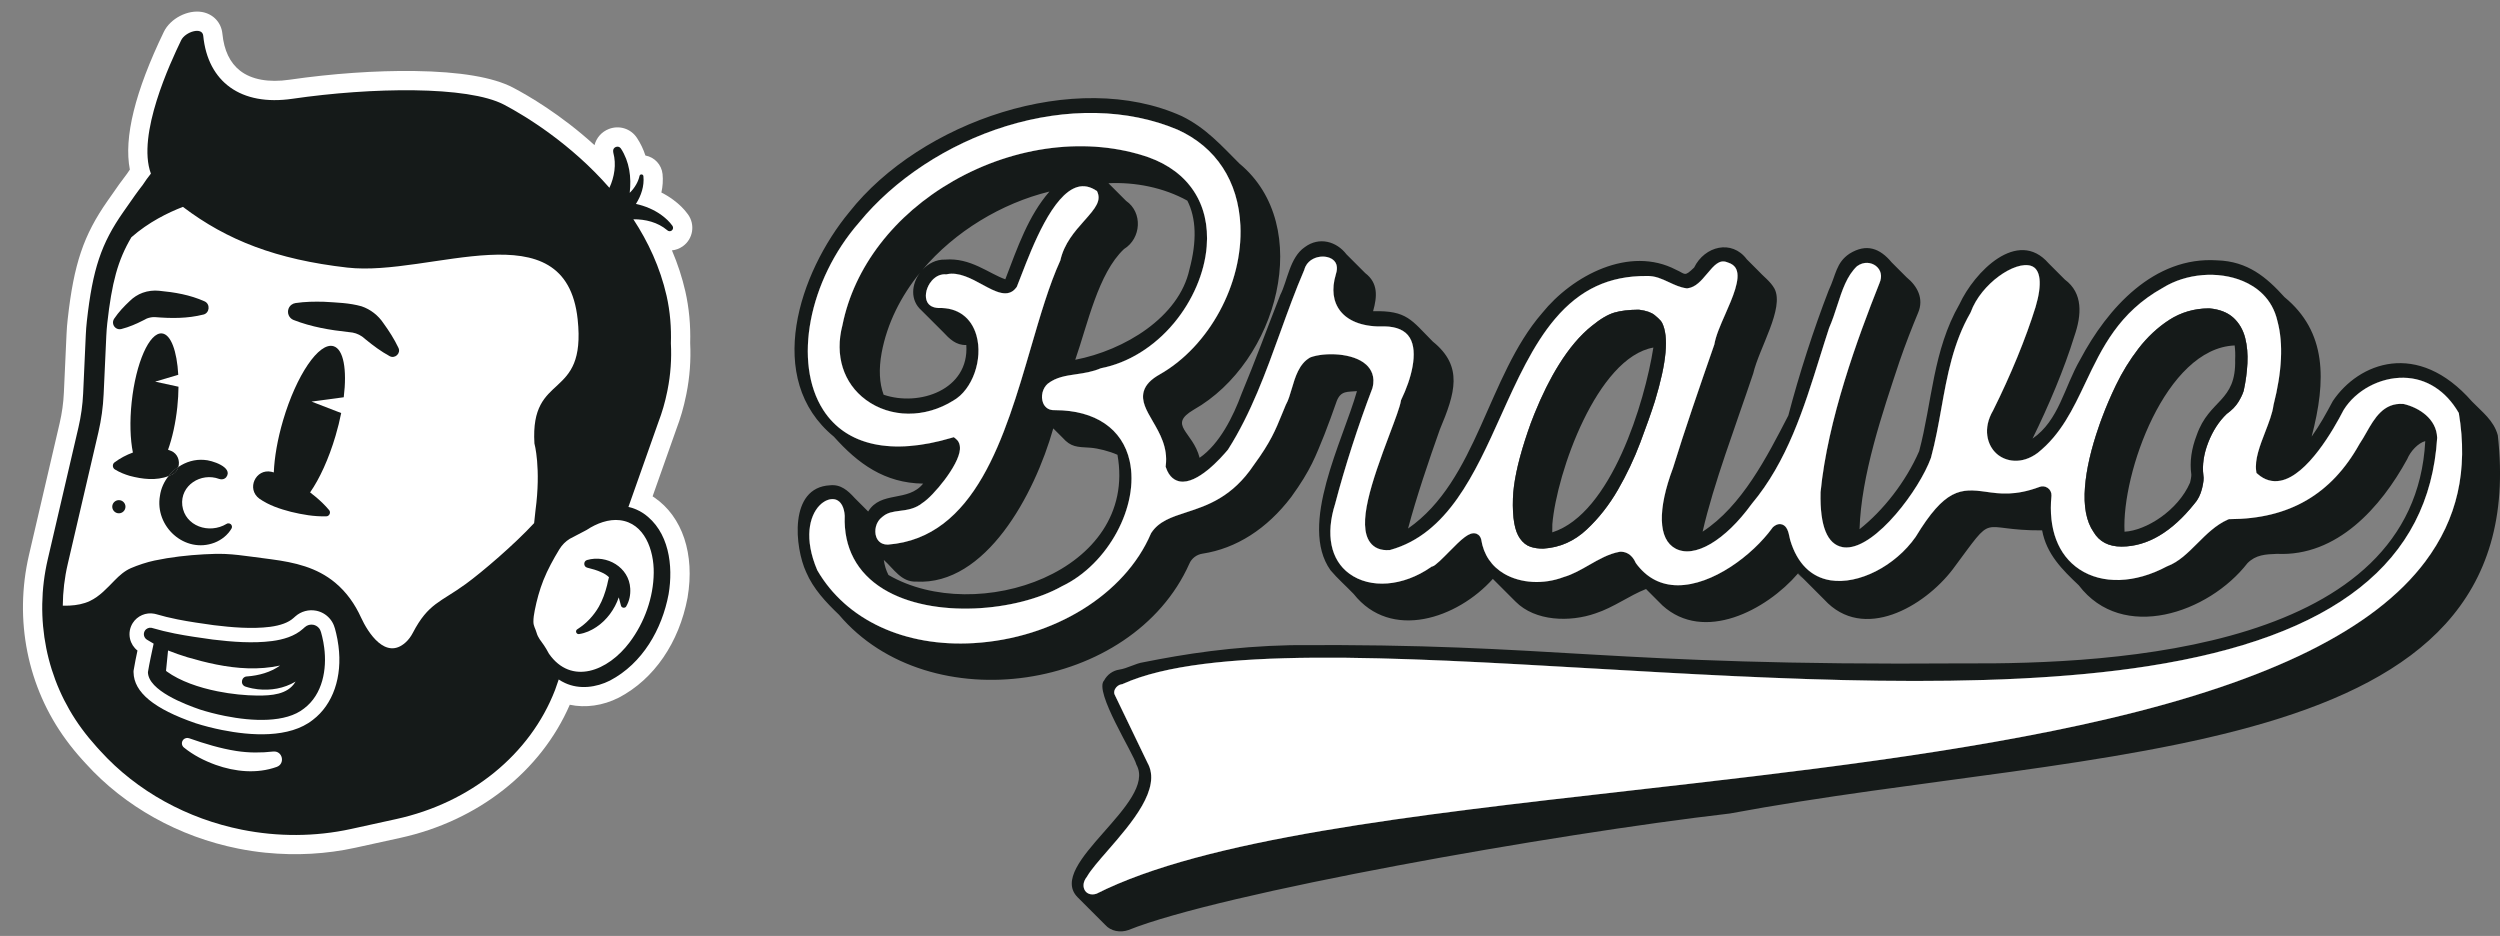 <svg width="203" height="76" viewBox="0 0 203 76" fill="none" xmlns="http://www.w3.org/2000/svg">
<rect x="0" y="0" width="203" height="76" fill="#808080" stroke="none"/>
<g clip-path="url(#clip0_312_710)">
<path d="M14.482 37.917C14.409 38.157 14.255 38.368 14.016 38.504C13.908 38.563 13.798 38.611 13.687 38.655C13.91 38.369 14.182 38.12 14.482 37.917Z" fill="#151A19"/>
<path d="M52.243 41.684C51.86 41.427 51.451 41.258 51.028 41.165L53.452 34.302C53.762 33.497 54.004 32.661 54.173 31.818L54.204 31.67C54.454 30.418 54.543 29.148 54.476 27.878C54.517 26.606 54.418 25.31 54.127 24.02C53.6 21.705 52.627 19.631 51.429 17.805C52.414 17.798 53.406 18.047 54.166 18.683C54.262 18.784 54.418 18.809 54.538 18.725C54.663 18.636 54.692 18.461 54.603 18.337C54.35 17.988 54.074 17.734 53.74 17.485C53.12 17.026 52.392 16.725 51.638 16.558C52.066 15.882 52.325 15.109 52.245 14.302C52.226 14.127 51.964 14.112 51.929 14.287C51.88 14.521 51.779 14.77 51.653 14.987C51.512 15.237 51.334 15.461 51.132 15.66C51.281 14.411 51.113 13.122 50.417 12.06C50.219 11.758 49.734 11.942 49.789 12.303L49.803 12.41C50.057 13.353 49.889 14.374 49.484 15.25C46.39 11.7 42.702 9.43 40.931 8.501C37.984 6.954 30.155 7.089 23.742 8.021C19.558 8.631 16.872 6.648 16.503 2.903C16.43 2.145 15.04 2.584 14.71 3.268C13.85 5.05 11.088 10.941 12.253 14.099C12.027 14.375 11.808 14.683 11.593 15.012C11.158 15.568 10.755 16.146 10.347 16.735C10.237 16.891 10.127 17.05 10.015 17.209C8.219 19.776 7.525 21.847 7.054 26.066C7.013 26.43 6.984 26.805 6.967 27.179L6.752 31.94C6.709 32.872 6.58 33.806 6.368 34.716L3.88 45.407C2.755 50.237 3.757 55.248 6.63 59.157C7.006 59.672 7.42 60.174 7.853 60.654L8.142 60.971C11.139 64.274 15.237 66.49 19.646 67.372C22.542 67.951 25.574 67.955 28.514 67.311L32.166 66.51C38.227 65.182 43.051 61.261 45.073 56.021L45.368 55.173C45.532 55.284 45.704 55.381 45.883 55.462C47.046 56.002 48.419 55.825 49.532 55.26C52.178 53.869 53.755 51.095 54.29 48.247C54.681 45.953 54.339 43.119 52.243 41.684ZM22.471 62.272C20.865 62.852 19.083 62.668 17.509 62.106C16.578 61.766 15.707 61.326 14.93 60.695C14.742 60.541 14.718 60.265 14.87 60.081C14.998 59.927 15.204 59.884 15.378 59.953C16.617 60.388 17.901 60.779 19.203 60.982C20.197 61.135 21.198 61.137 22.198 61.023C22.95 60.961 23.176 62.017 22.471 62.272ZM25.405 58.452C23.495 59.97 20.347 59.74 18.042 59.279C17.305 59.132 16.56 58.941 15.885 58.726L15.873 58.721L15.861 58.717C12.51 57.562 10.871 56.215 10.845 54.596L10.843 54.491L10.859 54.389C10.947 53.86 11.054 53.336 11.163 52.824C10.858 52.587 10.646 52.253 10.558 51.872C10.459 51.43 10.536 50.978 10.775 50.595C11.147 50.005 11.855 49.699 12.539 49.837C12.587 49.846 12.633 49.859 12.684 49.872C13.22 50.03 13.786 50.169 14.412 50.294C15.383 50.488 16.354 50.623 17.383 50.768L17.423 50.772C18.737 50.932 20.435 51.091 21.936 50.898C22.789 50.785 23.423 50.547 23.817 50.195C23.837 50.177 23.856 50.16 23.877 50.143L23.984 50.048C24.441 49.641 25.074 49.47 25.675 49.59C26.095 49.674 26.465 49.885 26.751 50.203C27.09 50.572 27.191 50.997 27.252 51.251C27.261 51.29 27.27 51.325 27.279 51.359L27.286 51.385L27.293 51.41C27.371 51.724 27.431 52.054 27.483 52.449C27.814 54.969 27.037 57.212 25.405 58.452ZM43.481 41.452C43.438 41.781 43.402 42.123 43.371 42.477C41.777 44.202 39.17 46.437 37.815 47.423C35.765 48.915 34.782 48.972 33.526 51.38C33.373 51.673 33.179 51.946 32.932 52.166C31.316 53.628 29.875 51.365 29.314 50.138C28.821 49.057 28.147 48.091 27.221 47.318C25.72 46.068 23.924 45.667 22.031 45.414C21.502 45.344 20.973 45.274 20.442 45.204C19.73 45.109 19.018 45.015 18.301 44.983C17.726 44.96 17.149 44.979 16.573 45.01C15.222 45.084 13.872 45.236 12.545 45.516C11.945 45.641 11.192 45.89 10.627 46.134C10.109 46.361 9.7 46.729 9.311 47.125C8.689 47.758 8.092 48.427 7.296 48.802C6.786 49.043 6.224 49.144 5.664 49.173C5.475 49.183 5.286 49.183 5.098 49.178C5.107 48.049 5.24 46.911 5.504 45.784L7.992 35.093C8.226 34.083 8.369 33.049 8.415 32.014L8.632 27.255C8.648 26.916 8.674 26.578 8.71 26.252C9.08 22.947 9.561 21.136 10.667 19.267C12.062 18.037 13.655 17.259 14.853 16.798C18.437 19.516 22.451 21.072 28.206 21.729C34.944 22.497 45.933 16.821 46.906 25.927C47.622 32.639 43.036 30.079 43.395 36.007C43.395 36.007 43.946 37.994 43.481 41.452ZM51.135 52.143C49.361 54.519 46.379 55.664 44.575 53.083C44.441 52.822 44.266 52.538 44.17 52.398C43.917 52.031 43.688 51.794 43.567 51.367C43.474 51.032 43.317 50.845 43.313 50.495C43.309 50.187 43.36 49.879 43.419 49.575C43.584 48.735 43.81 47.907 44.125 47.111C44.474 46.236 44.933 45.406 45.422 44.6C45.424 44.6 45.426 44.595 45.427 44.594C45.636 44.248 45.924 43.961 46.266 43.75L47.533 43.087L47.543 43.08L47.626 43.038C48.46 42.484 49.431 42.135 50.33 42.24C52.348 42.476 53.107 44.688 53.083 46.511C53.064 48.513 52.334 50.543 51.135 52.143Z" fill="#151A19"/>
<path d="M50.856 49.232C50.761 49.41 50.477 49.375 50.425 49.183C50.361 48.956 50.306 48.729 50.244 48.506C49.911 49.471 49.273 50.354 48.419 50.92C47.993 51.2 47.54 51.409 47.018 51.487C46.902 51.506 46.795 51.426 46.777 51.309C46.761 51.21 46.817 51.125 46.9 51.081C47.607 50.633 48.208 49.993 48.625 49.266C48.932 48.726 49.139 48.129 49.293 47.528C49.346 47.31 49.384 47.087 49.449 46.869C49.285 46.712 49.085 46.576 48.839 46.473C48.488 46.303 48.067 46.19 47.683 46.095C47.364 46.018 47.363 45.554 47.675 45.472C49.272 45.015 51.087 46.06 51.176 47.789C51.207 48.309 51.101 48.804 50.853 49.232L50.856 49.232Z" fill="#151A19"/>
<path d="M31.638 28.918C30.932 28.533 30.311 28.069 29.713 27.58C29.655 27.53 29.462 27.368 29.409 27.331C29.078 27.105 28.74 26.994 28.334 26.968C26.797 26.802 25.288 26.551 23.834 25.981C23.466 25.835 23.29 25.416 23.436 25.049C23.535 24.804 23.753 24.645 23.997 24.608C24.779 24.492 25.55 24.484 26.319 24.504C27.344 24.569 28.365 24.59 29.36 24.873C30.084 25.117 30.716 25.612 31.135 26.244C31.586 26.869 32.01 27.519 32.354 28.247C32.569 28.691 32.065 29.157 31.639 28.918L31.638 28.918Z" fill="#151A19"/>
<path d="M16.519 25.541C15.214 25.873 13.898 25.857 12.584 25.75C12.36 25.74 12.134 25.782 11.921 25.864C11.878 25.884 11.689 25.983 11.641 26.009C11.08 26.295 10.499 26.554 9.849 26.718C9.557 26.791 9.264 26.612 9.191 26.32C9.151 26.165 9.185 26.01 9.265 25.886C9.638 25.33 10.079 24.871 10.538 24.441C10.831 24.149 11.196 23.913 11.587 23.772C11.995 23.621 12.501 23.562 12.924 23.611C14.19 23.731 15.426 23.939 16.61 24.469C17.093 24.687 17.027 25.414 16.519 25.544L16.519 25.541Z" fill="#151A19"/>
<path d="M18.799 42.918C18.505 43.423 18.009 43.836 17.421 44.065C15.004 44.986 12.543 42.745 12.989 40.248C13.073 39.658 13.322 39.113 13.687 38.657C13.798 38.613 13.908 38.563 14.016 38.506C14.255 38.369 14.409 38.158 14.482 37.919C15.092 37.503 15.827 37.281 16.575 37.344C17.183 37.364 18.974 37.942 18.37 38.749C18.224 38.919 17.992 38.965 17.797 38.889C16.319 38.339 14.614 39.414 14.802 41.046C15.018 42.725 16.98 43.393 18.401 42.537C18.539 42.451 18.723 42.5 18.8 42.642C18.85 42.733 18.846 42.839 18.797 42.92L18.799 42.918Z" fill="#151A19"/>
<path d="M26.327 52.601C26.287 52.293 26.235 51.991 26.16 51.69C26.092 51.464 26.064 51.179 25.885 50.986C25.767 50.852 25.61 50.766 25.447 50.733C25.209 50.686 24.953 50.747 24.759 50.919C24.759 50.919 24.669 51 24.636 51.028C24.624 51.038 24.612 51.05 24.602 51.059C23.926 51.668 22.987 51.938 22.086 52.054C20.557 52.252 18.85 52.123 17.272 51.931C16.227 51.784 15.203 51.643 14.181 51.439C13.571 51.317 12.964 51.172 12.352 50.992C12.338 50.988 12.323 50.983 12.309 50.98C12.102 50.939 11.882 51.026 11.762 51.217C11.609 51.461 11.682 51.784 11.927 51.939C12.106 52.054 12.289 52.161 12.475 52.264C12.312 53.034 12.139 53.804 12.012 54.579C12.034 56.07 15.042 57.2 16.24 57.614C16.813 57.797 17.513 57.984 18.27 58.135C20.489 58.58 23.209 58.715 24.689 57.53C26.211 56.381 26.551 54.323 26.327 52.601ZM23.977 55.38C23.356 56.411 22.011 56.485 20.903 56.48C19.932 56.471 18.8 56.363 17.675 56.137C16.144 55.831 14.629 55.309 13.545 54.528C13.52 54.508 13.499 54.487 13.481 54.469C13.541 53.92 13.594 53.368 13.646 52.818C14.16 53.026 14.688 53.205 15.218 53.369C15.984 53.593 16.762 53.797 17.549 53.955C19.259 54.297 21.012 54.418 22.738 54.043C21.987 54.591 21 54.856 20.075 54.925C19.596 54.926 19.471 55.59 19.93 55.752C20.117 55.813 20.298 55.861 20.483 55.898C20.632 55.927 20.783 55.95 20.936 55.969C21.993 56.08 23.04 55.908 24 55.346C23.992 55.358 23.986 55.37 23.979 55.384L23.977 55.38Z" fill="#151A19"/>
<path d="M9.757 40.622C9.467 40.563 9.184 40.752 9.125 41.04C9.067 41.328 9.257 41.611 9.547 41.67C9.836 41.729 10.119 41.54 10.178 41.25C10.237 40.961 10.046 40.679 9.757 40.62L9.757 40.622Z" fill="#151A19"/>
<path d="M26.497 41.926C25.503 41.952 24.565 41.788 23.621 41.559C22.716 41.324 21.832 41.03 21.059 40.491C19.988 39.703 20.757 38.03 22.041 38.309C22.107 38.325 22.171 38.344 22.233 38.363C22.282 37.149 22.531 35.676 22.988 34.126C24.07 30.456 25.903 27.763 27.08 28.111C27.902 28.354 28.187 30.022 27.912 32.258L25.296 32.609L27.704 33.539C27.587 34.134 27.435 34.753 27.248 35.383C26.694 37.268 25.941 38.894 25.18 39.983C25.346 40.111 25.509 40.242 25.672 40.375C26.039 40.691 26.395 41.024 26.724 41.42C26.889 41.608 26.744 41.924 26.497 41.926Z" fill="#151A19"/>
<path d="M14.482 37.916C14.181 38.121 13.91 38.371 13.687 38.655C12.685 39.048 11.557 38.912 10.525 38.637C10.131 38.518 9.734 38.368 9.33 38.119C9.125 37.998 9.107 37.691 9.296 37.548C9.746 37.212 10.256 36.941 10.791 36.746C10.574 35.671 10.524 34.227 10.691 32.656C11.029 29.464 12.133 26.966 13.155 27.074C13.88 27.151 14.369 28.514 14.475 30.433L12.599 30.99L14.494 31.402C14.489 31.926 14.458 32.48 14.398 33.051C14.258 34.373 13.986 35.574 13.644 36.522C13.731 36.548 13.817 36.577 13.904 36.617C14.429 36.84 14.629 37.429 14.482 37.919L14.482 37.916Z" fill="#151A19"/>
<path d="M14.482 37.917C14.409 38.157 14.255 38.368 14.016 38.504C13.908 38.563 13.798 38.611 13.687 38.655C13.91 38.369 14.182 38.12 14.482 37.917Z" fill="#151A19"/>
<path d="M54.29 48.247C53.755 51.095 52.178 53.869 49.532 55.26C48.419 55.825 47.046 56.002 45.883 55.462C45.704 55.381 45.532 55.284 45.368 55.173L45.073 56.021C43.051 61.261 38.227 65.182 32.166 66.51L28.514 67.311C25.574 67.955 22.542 67.951 19.646 67.372C15.237 66.49 11.139 64.274 8.142 60.971L7.853 60.654C7.42 60.174 7.006 59.672 6.63 59.157C3.757 55.248 2.755 50.237 3.88 45.407L6.368 34.716C6.58 33.806 6.709 32.872 6.752 31.94L6.967 27.179C6.984 26.805 7.013 26.43 7.054 26.066C7.525 21.847 8.219 19.776 10.015 17.209C10.127 17.05 10.237 16.891 10.347 16.735C10.755 16.146 11.158 15.568 11.593 15.012C11.808 14.683 12.027 14.375 12.253 14.099C11.088 10.941 13.85 5.05 14.71 3.268C15.04 2.584 16.43 2.145 16.503 2.903C16.872 6.648 19.558 8.631 23.742 8.021C30.155 7.089 37.984 6.954 40.931 8.501C42.702 9.43 46.39 11.7 49.484 15.25C49.889 14.374 50.057 13.353 49.803 12.41L49.789 12.303C49.734 11.942 50.219 11.758 50.417 12.06C51.113 13.122 51.281 14.411 51.132 15.66C51.334 15.461 51.512 15.237 51.653 14.987C51.779 14.77 51.88 14.521 51.929 14.287C51.964 14.112 52.226 14.127 52.245 14.302C52.325 15.109 52.066 15.882 51.638 16.558C52.392 16.725 53.12 17.026 53.74 17.485C54.074 17.734 54.35 17.988 54.603 18.337C54.692 18.461 54.663 18.636 54.538 18.725C54.418 18.809 54.262 18.784 54.166 18.683C53.406 18.047 52.414 17.798 51.429 17.805C52.627 19.631 53.6 21.705 54.127 24.02C54.418 25.31 54.517 26.606 54.476 27.878C54.543 29.148 54.454 30.418 54.204 31.67L54.173 31.818C54.004 32.661 53.762 33.497 53.452 34.302L51.028 41.165C51.451 41.258 51.86 41.427 52.243 41.684C54.339 43.119 54.681 45.953 54.29 48.247Z" fill="white"/>
<path d="M21.611 69.245C20.849 69.169 20.091 69.056 19.339 68.905C14.527 67.943 10.139 65.499 6.984 62.022L6.698 61.709C6.204 61.161 5.757 60.615 5.367 60.078C2.226 55.806 1.129 50.328 2.356 45.052L4.844 34.361C5.034 33.543 5.151 32.704 5.188 31.869L5.404 27.108C5.422 26.701 5.454 26.29 5.5 25.891C5.998 21.425 6.784 19.098 8.734 16.31L9.069 15.833C9.472 15.25 9.877 14.67 10.321 14.099C10.397 13.984 10.471 13.874 10.545 13.77C10.039 11.189 10.963 7.436 13.303 2.587C13.824 1.505 15.247 0.766 16.411 0.975C17.324 1.139 17.972 1.835 18.06 2.749C18.192 4.093 18.673 5.098 19.49 5.738C20.42 6.465 21.813 6.721 23.517 6.472C26.943 5.974 30.545 5.723 33.658 5.766C37.358 5.818 40.05 6.271 41.658 7.114C42.865 7.747 45.532 9.288 48.275 11.786C48.422 11.197 48.847 10.701 49.448 10.47C50.295 10.148 51.232 10.448 51.725 11.204C52.014 11.641 52.241 12.118 52.407 12.627C53.148 12.765 53.717 13.366 53.8 14.133C53.849 14.632 53.816 15.135 53.704 15.633C54.047 15.804 54.37 16.003 54.671 16.226C55.177 16.604 55.547 16.969 55.87 17.416C56.466 18.252 56.274 19.404 55.448 19.995L55.434 20.005C55.166 20.192 54.865 20.3 54.562 20.331C55.03 21.425 55.394 22.541 55.652 23.67C55.952 24.999 56.084 26.407 56.043 27.86C56.111 29.245 56.007 30.628 55.738 31.975L55.705 32.132C55.521 33.048 55.257 33.963 54.921 34.842L52.991 40.303C53.033 40.329 53.074 40.355 53.114 40.382L53.127 40.392C55.419 41.961 56.43 44.995 55.832 48.508L55.829 48.534C55.14 52.188 53.111 55.145 50.259 56.642L50.239 56.652C48.958 57.303 47.537 57.497 46.267 57.226C43.92 62.633 38.826 66.65 32.5 68.036L28.848 68.837C26.508 69.351 24.042 69.486 21.61 69.243L21.611 69.245ZM15.473 5.337C13.132 10.624 13.45 12.826 13.72 13.556L14.03 14.395L13.464 15.087C13.287 15.304 13.103 15.559 12.902 15.867L12.825 15.975C12.418 16.495 12.029 17.052 11.634 17.625L11.295 18.108C9.655 20.452 9.051 22.277 8.609 26.238C8.571 26.571 8.546 26.91 8.531 27.248L8.316 32.009C8.268 33.035 8.126 34.065 7.893 35.069L5.404 45.76C4.384 50.145 5.289 54.689 7.891 58.229C8.221 58.682 8.598 59.144 9.014 59.605L9.296 59.915C12.008 62.903 15.791 65.005 19.952 65.836C22.678 66.382 25.523 66.363 28.178 65.78L31.829 64.979C37.367 63.766 41.766 60.216 43.604 55.48L44.559 52.736L46.245 53.875C46.337 53.938 46.431 53.991 46.527 54.034L46.542 54.042C47.17 54.334 48.02 54.269 48.814 53.867C50.806 52.816 52.239 50.668 52.751 47.969C53.046 46.218 52.837 43.991 51.366 42.977C51.16 42.84 50.934 42.743 50.694 42.691L48.963 42.313L51.992 33.738C52.27 33.018 52.487 32.267 52.639 31.508L52.671 31.352C52.893 30.25 52.974 29.104 52.914 27.958L52.913 27.826C52.952 26.615 52.846 25.449 52.601 24.361C52.164 22.447 51.355 20.565 50.192 18.77L49.048 19.892L49.318 17.64L49.128 17.598L49.266 17.379L48.305 16.275C45.115 12.617 41.3 10.458 40.204 9.884C37.926 8.688 30.947 8.552 23.968 9.567C21.397 9.941 19.182 9.469 17.562 8.201C16.627 7.469 15.922 6.498 15.474 5.336L15.473 5.337ZM53.463 14.59C53.462 14.603 53.458 14.615 53.455 14.626C53.456 14.613 53.461 14.601 53.463 14.59Z" fill="white"/>
<path d="M14.482 37.917C14.409 38.157 14.255 38.368 14.016 38.504C13.908 38.563 13.798 38.611 13.687 38.655C13.91 38.369 14.182 38.12 14.482 37.917Z" fill="#151A19"/>
<path d="M52.243 41.684C51.86 41.427 51.451 41.258 51.028 41.165L53.452 34.302C53.762 33.497 54.004 32.661 54.173 31.818L54.204 31.67C54.454 30.418 54.543 29.148 54.476 27.878C54.517 26.606 54.418 25.31 54.127 24.02C53.6 21.705 52.627 19.631 51.429 17.805C52.414 17.798 53.406 18.047 54.166 18.683C54.262 18.784 54.418 18.809 54.538 18.725C54.663 18.636 54.692 18.461 54.603 18.337C54.35 17.988 54.074 17.734 53.74 17.485C53.12 17.026 52.392 16.725 51.638 16.558C52.066 15.882 52.325 15.109 52.245 14.302C52.226 14.127 51.964 14.112 51.929 14.287C51.88 14.521 51.779 14.77 51.653 14.987C51.512 15.237 51.334 15.461 51.132 15.66C51.281 14.411 51.113 13.122 50.417 12.06C50.219 11.758 49.734 11.942 49.789 12.303L49.803 12.41C50.057 13.353 49.889 14.374 49.484 15.25C46.39 11.7 42.702 9.43 40.931 8.501C37.984 6.954 30.155 7.089 23.742 8.021C19.558 8.631 16.872 6.648 16.503 2.903C16.43 2.145 15.04 2.584 14.71 3.268C13.85 5.05 11.088 10.941 12.253 14.099C12.027 14.375 11.808 14.683 11.593 15.012C11.158 15.568 10.755 16.146 10.347 16.735C10.237 16.891 10.127 17.05 10.015 17.209C8.219 19.776 7.525 21.847 7.054 26.066C7.013 26.43 6.984 26.805 6.967 27.179L6.752 31.94C6.709 32.872 6.58 33.806 6.368 34.716L3.88 45.407C2.755 50.237 3.757 55.248 6.63 59.157C7.006 59.672 7.42 60.174 7.853 60.654L8.142 60.971C11.139 64.274 15.237 66.49 19.646 67.372C22.542 67.951 25.574 67.955 28.514 67.311L32.166 66.51C38.227 65.182 43.051 61.261 45.073 56.021L45.368 55.173C45.532 55.284 45.704 55.381 45.883 55.462C47.046 56.002 48.419 55.825 49.532 55.26C52.178 53.869 53.755 51.095 54.29 48.247C54.681 45.953 54.339 43.119 52.243 41.684ZM22.471 62.272C20.865 62.852 19.083 62.668 17.509 62.106C16.578 61.766 15.707 61.326 14.93 60.695C14.742 60.541 14.718 60.265 14.87 60.081C14.998 59.927 15.204 59.884 15.378 59.953C16.617 60.388 17.901 60.779 19.203 60.982C20.197 61.135 21.198 61.137 22.198 61.023C22.95 60.961 23.176 62.017 22.471 62.272ZM25.405 58.452C23.495 59.97 20.347 59.74 18.042 59.279C17.305 59.132 16.56 58.941 15.885 58.726L15.873 58.721L15.861 58.717C12.51 57.562 10.871 56.215 10.845 54.596L10.843 54.491L10.859 54.389C10.947 53.86 11.054 53.336 11.163 52.824C10.858 52.587 10.646 52.253 10.558 51.872C10.459 51.43 10.536 50.978 10.775 50.595C11.147 50.005 11.855 49.699 12.539 49.837C12.587 49.846 12.633 49.859 12.684 49.872C13.22 50.03 13.786 50.169 14.412 50.294C15.383 50.488 16.354 50.623 17.383 50.768L17.423 50.772C18.737 50.932 20.435 51.091 21.936 50.898C22.789 50.785 23.423 50.547 23.817 50.195C23.837 50.177 23.856 50.16 23.877 50.143L23.984 50.048C24.441 49.641 25.074 49.47 25.675 49.59C26.095 49.674 26.465 49.885 26.751 50.203C27.09 50.572 27.191 50.997 27.252 51.251C27.261 51.29 27.27 51.325 27.279 51.359L27.286 51.385L27.293 51.41C27.371 51.724 27.431 52.054 27.483 52.449C27.814 54.969 27.037 57.212 25.405 58.452ZM43.481 41.452C43.438 41.781 43.402 42.123 43.371 42.477C41.777 44.202 39.17 46.437 37.815 47.423C35.765 48.915 34.782 48.972 33.526 51.38C33.373 51.673 33.179 51.946 32.932 52.166C31.316 53.628 29.875 51.365 29.314 50.138C28.821 49.057 28.147 48.091 27.221 47.318C25.72 46.068 23.924 45.667 22.031 45.414C21.502 45.344 20.973 45.274 20.442 45.204C19.73 45.109 19.018 45.015 18.301 44.983C17.726 44.96 17.149 44.979 16.573 45.01C15.222 45.084 13.872 45.236 12.545 45.516C11.945 45.641 11.192 45.89 10.627 46.134C10.109 46.361 9.7 46.729 9.311 47.125C8.689 47.758 8.092 48.427 7.296 48.802C6.786 49.043 6.224 49.144 5.664 49.173C5.475 49.183 5.286 49.183 5.098 49.178C5.107 48.049 5.24 46.911 5.504 45.784L7.992 35.093C8.226 34.083 8.369 33.049 8.415 32.014L8.632 27.255C8.648 26.916 8.674 26.578 8.71 26.252C9.08 22.947 9.561 21.136 10.667 19.267C12.062 18.037 13.655 17.259 14.853 16.798C18.437 19.516 22.451 21.072 28.206 21.729C34.944 22.497 45.933 16.821 46.906 25.927C47.622 32.639 43.036 30.079 43.395 36.007C43.395 36.007 43.946 37.994 43.481 41.452ZM51.135 52.143C49.361 54.519 46.379 55.664 44.575 53.083C44.441 52.822 44.266 52.538 44.17 52.398C43.917 52.031 43.688 51.794 43.567 51.367C43.474 51.032 43.317 50.845 43.313 50.495C43.309 50.187 43.36 49.879 43.419 49.575C43.584 48.735 43.81 47.907 44.125 47.111C44.474 46.236 44.933 45.406 45.422 44.6C45.424 44.6 45.426 44.595 45.427 44.594C45.636 44.248 45.924 43.961 46.266 43.75L47.533 43.087L47.543 43.08L47.626 43.038C48.46 42.484 49.431 42.135 50.33 42.24C52.348 42.476 53.107 44.688 53.083 46.511C53.064 48.513 52.334 50.543 51.135 52.143Z" fill="#151A19"/>
<path d="M50.856 49.232C50.761 49.41 50.477 49.375 50.425 49.183C50.361 48.956 50.306 48.729 50.244 48.506C49.911 49.471 49.273 50.354 48.419 50.92C47.993 51.2 47.54 51.409 47.018 51.487C46.902 51.506 46.795 51.426 46.777 51.309C46.761 51.21 46.817 51.125 46.9 51.081C47.607 50.633 48.208 49.993 48.625 49.266C48.932 48.726 49.139 48.129 49.293 47.528C49.346 47.31 49.384 47.087 49.449 46.869C49.285 46.712 49.085 46.576 48.839 46.473C48.488 46.303 48.067 46.19 47.683 46.095C47.364 46.018 47.363 45.554 47.675 45.472C49.272 45.015 51.087 46.06 51.176 47.789C51.207 48.309 51.101 48.804 50.853 49.232L50.856 49.232Z" fill="#151A19"/>
<path d="M31.638 28.918C30.932 28.533 30.311 28.069 29.713 27.58C29.655 27.53 29.462 27.368 29.409 27.331C29.078 27.105 28.74 26.994 28.334 26.968C26.797 26.802 25.288 26.551 23.834 25.981C23.466 25.835 23.29 25.416 23.436 25.049C23.535 24.804 23.753 24.645 23.997 24.608C24.779 24.492 25.55 24.484 26.319 24.504C27.344 24.569 28.365 24.59 29.36 24.873C30.084 25.117 30.716 25.612 31.135 26.244C31.586 26.869 32.01 27.519 32.354 28.247C32.569 28.691 32.065 29.157 31.639 28.918L31.638 28.918Z" fill="#151A19"/>
<path d="M16.519 25.541C15.214 25.873 13.898 25.857 12.584 25.75C12.36 25.74 12.134 25.782 11.921 25.864C11.878 25.884 11.689 25.983 11.641 26.009C11.08 26.295 10.499 26.554 9.849 26.718C9.557 26.791 9.264 26.612 9.191 26.32C9.151 26.165 9.185 26.01 9.265 25.886C9.638 25.33 10.079 24.871 10.538 24.441C10.831 24.149 11.196 23.913 11.587 23.772C11.995 23.621 12.501 23.562 12.924 23.611C14.19 23.731 15.426 23.939 16.61 24.469C17.093 24.687 17.027 25.414 16.519 25.544L16.519 25.541Z" fill="#151A19"/>
<path d="M18.799 42.918C18.505 43.423 18.009 43.836 17.421 44.065C15.004 44.986 12.543 42.745 12.989 40.248C13.073 39.658 13.322 39.113 13.687 38.657C13.798 38.613 13.908 38.563 14.016 38.506C14.255 38.369 14.409 38.158 14.482 37.919C15.092 37.503 15.827 37.281 16.575 37.344C17.183 37.364 18.974 37.942 18.37 38.749C18.224 38.919 17.992 38.965 17.797 38.889C16.319 38.339 14.614 39.414 14.802 41.046C15.018 42.725 16.98 43.393 18.401 42.537C18.539 42.451 18.723 42.5 18.8 42.642C18.85 42.733 18.846 42.839 18.797 42.92L18.799 42.918Z" fill="#151A19"/>
<path d="M26.327 52.601C26.287 52.293 26.235 51.991 26.16 51.69C26.092 51.464 26.064 51.179 25.885 50.986C25.767 50.852 25.61 50.766 25.447 50.733C25.209 50.686 24.953 50.747 24.759 50.919C24.759 50.919 24.669 51 24.636 51.028C24.624 51.038 24.612 51.05 24.602 51.059C23.926 51.668 22.987 51.938 22.086 52.054C20.557 52.252 18.85 52.123 17.272 51.931C16.227 51.784 15.203 51.643 14.181 51.439C13.571 51.317 12.964 51.172 12.352 50.992C12.338 50.988 12.323 50.983 12.309 50.98C12.102 50.939 11.882 51.026 11.762 51.217C11.609 51.461 11.682 51.784 11.927 51.939C12.106 52.054 12.289 52.161 12.475 52.264C12.312 53.034 12.139 53.804 12.012 54.579C12.034 56.07 15.042 57.2 16.24 57.614C16.813 57.797 17.513 57.984 18.27 58.135C20.489 58.58 23.209 58.715 24.689 57.53C26.211 56.381 26.551 54.323 26.327 52.601ZM23.977 55.38C23.356 56.411 22.011 56.485 20.903 56.48C19.932 56.471 18.8 56.363 17.675 56.137C16.144 55.831 14.629 55.309 13.545 54.528C13.52 54.508 13.499 54.487 13.481 54.469C13.541 53.92 13.594 53.368 13.646 52.818C14.16 53.026 14.688 53.205 15.218 53.369C15.984 53.593 16.762 53.797 17.549 53.955C19.259 54.297 21.012 54.418 22.738 54.043C21.987 54.591 21 54.856 20.075 54.925C19.596 54.926 19.471 55.59 19.93 55.752C20.117 55.813 20.298 55.861 20.483 55.898C20.632 55.927 20.783 55.95 20.936 55.969C21.993 56.08 23.04 55.908 24 55.346C23.992 55.358 23.986 55.37 23.979 55.384L23.977 55.38Z" fill="#151A19"/>
<path d="M9.757 40.622C9.467 40.563 9.184 40.752 9.125 41.04C9.067 41.328 9.257 41.611 9.547 41.67C9.836 41.729 10.119 41.54 10.178 41.25C10.237 40.961 10.046 40.679 9.757 40.62L9.757 40.622Z" fill="#151A19"/>
<path d="M26.497 41.926C25.503 41.952 24.565 41.788 23.621 41.559C22.716 41.324 21.832 41.03 21.059 40.491C19.988 39.703 20.757 38.03 22.041 38.309C22.107 38.325 22.171 38.344 22.233 38.363C22.282 37.149 22.531 35.676 22.988 34.126C24.07 30.456 25.903 27.763 27.08 28.111C27.902 28.354 28.187 30.022 27.912 32.258L25.296 32.609L27.704 33.539C27.587 34.134 27.435 34.753 27.248 35.383C26.694 37.268 25.941 38.894 25.18 39.983C25.346 40.111 25.509 40.242 25.672 40.375C26.039 40.691 26.395 41.024 26.724 41.42C26.889 41.608 26.744 41.924 26.497 41.926Z" fill="#151A19"/>
<path d="M14.482 37.916C14.181 38.121 13.91 38.371 13.687 38.655C12.685 39.048 11.557 38.912 10.525 38.637C10.131 38.518 9.734 38.368 9.33 38.119C9.125 37.998 9.107 37.691 9.296 37.548C9.746 37.212 10.256 36.941 10.791 36.746C10.574 35.671 10.524 34.227 10.691 32.656C11.029 29.464 12.133 26.966 13.155 27.074C13.88 27.151 14.369 28.514 14.475 30.433L12.599 30.99L14.494 31.402C14.489 31.926 14.458 32.48 14.398 33.051C14.258 34.373 13.986 35.574 13.644 36.522C13.731 36.548 13.817 36.577 13.904 36.617C14.429 36.84 14.629 37.429 14.482 37.919L14.482 37.916Z" fill="#151A19"/>
<path d="M14.482 37.917C14.409 38.157 14.255 38.368 14.016 38.504C13.908 38.563 13.798 38.611 13.687 38.655C13.91 38.369 14.182 38.12 14.482 37.917Z" fill="#151A19"/>
</g>
<g clip-path="url(#clip1_312_710)">
<path d="M199.656 33.535C198.605 31.72 197.017 30.704 195.176 30.673C193.244 30.642 191.285 31.697 190.296 33.3C189.477 34.896 187.352 38.613 185.178 39.03C184.505 39.159 183.885 38.979 183.334 38.497L183.226 38.402L183.205 38.26C183.065 37.318 183.51 36.171 183.939 35.064C184.227 34.319 184.524 33.551 184.603 32.93L184.611 32.883C185.303 30.175 185.413 27.895 184.937 26.105L184.933 26.089C184.508 24.186 183.174 23.263 182.131 22.825C180.124 21.98 177.512 22.196 175.633 23.364L175.616 23.374C172.059 25.352 170.681 28.251 169.349 31.057C168.32 33.225 167.347 35.276 165.452 36.781C164.161 37.736 162.851 37.495 162.117 36.833C161.357 36.147 160.977 34.798 161.84 33.33C163.272 30.459 164.496 27.477 165.287 24.932C165.842 23.069 165.711 21.848 164.926 21.588C163.627 21.157 160.87 23.025 160.025 25.343L159.997 25.404C158.588 27.845 158.106 30.538 157.64 33.142C157.403 34.464 157.158 35.831 156.796 37.162L156.786 37.193C155.855 39.757 152.348 44.454 149.929 44.454C149.82 44.454 149.714 44.444 149.61 44.426C148.368 44.193 147.769 42.703 147.83 39.998V39.968C148.405 34.092 150.835 27.464 152.614 22.991C152.853 22.444 152.746 21.929 152.331 21.599C151.965 21.31 151.35 21.206 150.79 21.615C149.965 22.394 149.587 23.56 149.187 24.795C148.99 25.404 148.786 26.033 148.522 26.634C148.265 27.416 148.014 28.223 147.769 29.004C146.47 33.168 145.125 37.472 142.237 40.919C140.066 43.911 137.579 45.367 136.045 44.541C134.644 43.788 134.572 41.399 135.852 37.99C136.781 34.968 137.968 31.529 139.204 27.974C139.322 27.264 139.698 26.411 140.094 25.511C140.684 24.172 141.352 22.654 140.985 21.856C140.862 21.59 140.617 21.403 140.233 21.288L140.216 21.282C139.617 21.07 139.218 21.503 138.613 22.227C138.16 22.769 137.692 23.329 137.033 23.408L136.985 23.414L136.937 23.408C136.436 23.343 135.975 23.128 135.528 22.919C134.942 22.646 134.39 22.388 133.714 22.411H133.699C130.67 22.394 128.312 23.487 126.282 25.875C124.466 28.01 123.151 30.925 121.88 33.745C119.749 38.473 117.545 43.362 112.887 44.654L112.848 44.665H112.808C112.116 44.711 111.591 44.499 111.252 44.039C110.191 42.6 111.345 39.203 112.842 35.241C113.288 34.059 113.675 33.037 113.753 32.555L113.761 32.499L113.786 32.446C114.592 30.788 115.194 28.595 114.47 27.415C114.109 26.828 113.423 26.52 112.428 26.502C110.795 26.572 109.518 26.128 108.833 25.253C108.243 24.497 108.114 23.478 108.464 22.305C108.576 21.968 108.643 21.512 108.344 21.187C108.063 20.879 107.524 20.758 107.001 20.882C106.742 20.944 106.115 21.165 105.916 21.879L105.899 21.929C105.187 23.582 104.557 25.324 103.95 27.007C102.785 30.23 101.582 33.562 99.732 36.476L99.704 36.517C99.147 37.187 97.221 39.355 95.791 39.089C95.433 39.022 94.948 38.774 94.678 37.969L94.65 37.886L94.661 37.798C94.84 36.33 94.179 35.195 93.596 34.191C93.092 33.325 92.657 32.575 92.871 31.79C93.014 31.266 93.437 30.813 94.168 30.404C98.18 28.132 100.938 23.049 100.722 18.317C100.557 14.706 98.745 11.94 95.62 10.529C91.576 8.82 86.619 8.72 81.669 10.251C76.966 11.705 72.621 14.558 69.75 18.076C65.653 22.775 64.382 29.452 66.846 33.289C68.711 36.192 72.408 36.997 77.255 35.556L77.445 35.499L77.602 35.621C77.776 35.755 77.977 36.011 77.947 36.478C77.86 37.814 75.721 40.326 74.934 40.816C74.322 41.321 73.656 41.405 73.069 41.48C72.531 41.548 72.066 41.608 71.662 41.958L71.64 41.975C71.097 42.377 70.981 43.102 71.146 43.581C71.228 43.822 71.46 44.222 72.075 44.222H72.106C79.203 43.67 81.594 35.471 83.705 28.239C84.472 25.613 85.195 23.133 86.1 21.148C86.413 19.754 87.284 18.777 88.052 17.914C88.977 16.877 89.454 16.284 89.075 15.514C88.526 15.139 88.004 15.034 87.478 15.189C85.47 15.785 83.834 20.017 82.954 22.291C82.816 22.654 82.69 22.977 82.58 23.249L82.563 23.291L82.536 23.327C81.873 24.257 80.812 23.678 79.789 23.12C78.883 22.626 77.855 22.064 76.89 22.266L76.839 22.277L76.787 22.274C76.089 22.229 75.656 22.767 75.503 23C75.171 23.508 75.085 24.119 75.29 24.52C75.446 24.822 75.757 24.988 76.215 25.012C77.748 24.957 78.875 25.772 79.289 27.242C79.836 29.18 78.961 31.645 77.414 32.524C75.105 33.967 72.318 33.947 70.311 32.468C68.476 31.115 67.764 28.847 68.408 26.399C69.347 21.7 72.624 17.437 77.401 14.701C82.46 11.802 88.391 11.083 93.268 12.775C96.537 13.947 98.255 16.583 97.984 20.008C97.815 22.145 96.843 24.419 95.317 26.245C93.703 28.175 91.601 29.472 89.395 29.9C88.71 30.194 88.033 30.294 87.38 30.389C86.549 30.51 85.765 30.623 85.083 31.151C84.655 31.516 84.49 32.188 84.699 32.717C84.792 32.95 85.041 33.337 85.655 33.306H85.675C88.938 33.313 91.144 34.815 91.727 37.423C92.54 41.071 89.975 45.823 86.235 47.599C82.577 49.667 75.73 50.273 71.736 47.832C69.579 46.515 68.492 44.459 68.593 41.884C68.551 41.2 68.296 40.724 67.89 40.575C67.483 40.427 66.948 40.617 66.528 41.062C65.726 41.909 65.263 43.731 66.362 46.303C68.696 50.341 73.447 52.556 79.074 52.221C85.565 51.837 91.343 48.266 93.451 43.334L93.482 43.275C94.103 42.323 95.141 41.985 96.344 41.595C98.002 41.055 100.063 40.385 101.826 37.736L101.837 37.722C103.172 35.898 103.576 34.907 104.086 33.653C104.187 33.406 104.293 33.148 104.408 32.874L104.428 32.835C104.615 32.504 104.747 32.05 104.889 31.571C105.168 30.622 105.484 29.546 106.364 29.04L106.426 29.01C107.556 28.603 109.877 28.636 110.939 29.614C111.309 29.954 111.696 30.561 111.44 31.515L111.427 31.552C110.289 34.531 109.192 37.935 108.418 40.894L108.413 40.912C107.626 43.396 108.043 45.46 109.556 46.574C111.264 47.834 113.932 47.624 116.195 46.05L116.259 46.006L116.335 45.989C116.553 45.936 117.215 45.263 117.653 44.818C118.681 43.773 119.289 43.188 119.821 43.318C119.943 43.349 120.166 43.447 120.264 43.768L120.276 43.821C120.466 45.032 121.114 45.992 122.148 46.594C123.488 47.373 125.33 47.476 126.958 46.862L126.987 46.852C127.692 46.65 128.371 46.26 129.029 45.883C129.818 45.431 130.636 44.961 131.514 44.807L131.572 44.801C131.897 44.791 132.478 44.905 132.833 45.728C133.697 46.914 134.843 47.52 136.236 47.524H136.25C139.033 47.524 142.28 45.12 143.925 42.855L143.951 42.818L143.984 42.79C144.29 42.524 144.548 42.533 144.71 42.587C145.124 42.727 145.229 43.233 145.313 43.637C145.332 43.729 145.351 43.824 145.368 43.871C145.932 45.749 147.061 46.869 148.632 47.121C150.914 47.487 153.888 45.97 155.555 43.592C157.932 39.669 159.205 39.643 161.251 39.934C162.37 40.093 163.637 40.273 165.602 39.542C165.82 39.452 166.077 39.481 166.28 39.624C166.479 39.764 166.591 39.995 166.579 40.239V40.257C166.313 42.955 167.115 45.071 168.836 46.221C170.7 47.465 173.358 47.381 175.948 45.994L175.995 45.974C176.92 45.625 177.651 44.896 178.423 44.124C179.168 43.381 179.938 42.612 180.915 42.186L180.99 42.155H181.069C185.868 42.141 189.309 40.147 191.586 36.059L191.605 36.028C191.796 35.748 191.977 35.429 192.152 35.121C192.802 33.977 193.542 32.68 195.149 32.802L195.212 32.812C196.412 33.103 197.834 33.988 197.896 35.531V35.569C197.258 45.673 189.576 51.731 174.409 54.093C161.316 56.13 144.293 55.146 129.274 54.276C113.179 53.346 97.978 52.467 91.177 55.533L91.127 55.555L91.074 55.562C90.855 55.595 90.651 55.744 90.543 55.951C90.459 56.11 90.446 56.272 90.507 56.398L93.171 61.929C94.351 64.005 91.898 66.822 89.927 69.087C89.199 69.923 88.57 70.647 88.276 71.161L88.243 71.211C87.884 71.665 87.95 72.101 88.114 72.336C88.305 72.606 88.647 72.693 89.033 72.572C97.871 68.111 114.608 66.212 132.328 64.201C145.651 62.689 159.428 61.124 171.142 58.376C184.37 55.272 192.802 51.097 196.922 45.613C199.538 42.129 200.432 38.178 199.656 33.535ZM134.378 32.571C134.084 33.492 133.685 34.622 133.192 35.93C132.691 37.257 132.08 38.547 131.378 39.764C130.664 41.001 129.811 42.09 128.841 42.996C127.835 43.941 126.659 44.46 125.346 44.544C125.322 44.544 125.302 44.547 125.284 44.547C124.914 44.547 124.579 44.499 124.29 44.404C123.954 44.295 123.662 44.068 123.423 43.727C122.986 43.115 122.799 42.048 122.851 40.466C122.891 39.237 123.219 37.651 123.827 35.75C123.975 35.288 124.135 34.82 124.301 34.359C124.388 34.126 124.48 33.888 124.603 33.586C125.209 32.084 125.874 30.748 126.58 29.617C127.416 28.272 128.313 27.215 129.245 26.474C129.955 25.893 130.565 25.533 131.104 25.377C131.612 25.231 132.258 25.155 133.022 25.148C133.058 25.148 133.097 25.15 133.133 25.155C133.691 25.232 134.09 25.372 134.355 25.585C134.568 25.758 134.732 25.912 134.857 26.054C134.896 26.1 134.93 26.15 134.958 26.204C135.524 27.337 135.334 29.418 134.38 32.566V32.571H134.378ZM182.489 29.503C182.453 30.222 182.353 30.956 182.196 31.684C182.19 31.714 182.184 31.739 182.175 31.765C182.092 32.023 181.949 32.319 181.752 32.642C181.539 32.989 181.22 33.314 180.805 33.611C180.179 34.21 179.672 34.991 179.306 35.929C178.943 36.86 178.809 37.76 178.913 38.601C178.96 38.837 178.926 39.17 178.803 39.674C178.677 40.175 178.468 40.589 178.181 40.906C176.348 43.2 174.366 44.371 172.289 44.382H172.266C171.222 44.382 170.459 43.984 169.996 43.197C169.407 42.346 169.172 41.11 169.301 39.523C169.416 38.091 169.795 36.445 170.428 34.63L170.456 34.546C170.49 34.448 170.523 34.35 170.56 34.249C170.591 34.162 170.625 34.072 170.66 33.981L170.703 33.865C171.019 33.02 171.392 32.151 171.812 31.28C172.318 30.225 172.936 29.224 173.646 28.301C174.366 27.366 175.201 26.587 176.129 25.984C177.079 25.368 178.158 25.05 179.337 25.04C179.375 25.04 179.395 25.04 179.421 25.043C180.225 25.117 180.87 25.368 181.34 25.791C181.808 26.214 182.131 26.764 182.304 27.429C182.465 28.054 182.528 28.752 182.489 29.503Z" fill="#151A19"/>
<path d="M202.819 35.335C202.487 34.128 201.543 33.448 200.725 32.6C196.304 27.562 191.52 29.452 189.426 32.565C188.851 33.636 188.393 34.476 187.705 35.453C188.912 30.855 188.921 26.939 185.503 24.128C184.037 22.506 182.515 21.216 180.032 21.14C174.909 20.803 171.136 25.01 168.913 29.194C167.6 31.463 167.189 34.137 165.041 35.615C166.333 32.991 167.617 29.962 168.444 27.278C169.031 25.585 169.159 23.809 167.668 22.703C167.228 22.262 166.788 21.822 166.347 21.381C163.823 18.479 160.312 22.1 159.111 24.696C156.946 28.46 156.893 32.659 155.836 36.635C154.752 39.122 152.916 41.458 150.995 42.972C151.128 38.587 152.843 33.552 154.244 29.337C154.693 28.021 155.298 26.477 155.749 25.402C156.242 24.251 155.688 23.226 154.816 22.518C154.412 22.114 154.008 21.709 153.603 21.305C152.649 20.159 151.559 19.745 150.183 20.596C149.076 21.338 149.095 22.304 148.487 23.582C147.271 26.733 146.087 30.387 145.213 33.739C143.475 37.102 141.446 41.09 138.252 43.171C139.141 39.275 140.943 34.56 142.362 30.322C142.849 28.253 144.898 25.035 144.095 23.453C143.763 22.842 143.184 22.451 142.729 21.944C142.434 21.649 142.138 21.352 141.841 21.056C140.629 19.425 138.421 19.974 137.564 21.725C136.741 22.521 136.871 22.241 136.094 21.905C132.318 19.929 127.694 22.355 125.219 25.425C120.768 30.563 119.968 38.998 114.334 42.916C115.005 40.387 116.031 37.363 116.915 34.876C118.149 31.93 118.848 29.756 116.346 27.737C114.597 25.984 114.258 25.2 111.495 25.271C111.834 24.071 111.907 22.977 110.859 22.178C110.351 21.671 109.844 21.162 109.336 20.655C108.53 19.599 107.119 19.199 105.953 20.064C104.72 20.901 104.538 22.834 103.961 23.942C102.973 26.453 101.872 29.451 100.82 31.963C100.142 33.812 99.03 36.053 97.409 37.173C96.86 35.025 94.788 34.538 96.924 33.271C103.755 29.407 106.757 18.342 100.639 13.279C99.172 11.816 97.93 10.394 95.965 9.431C87.33 5.524 74.743 9.884 68.959 17.228C64.902 22.136 61.996 30.771 67.714 35.461C69.665 37.643 71.823 39.228 74.957 39.27C73.735 40.796 71.531 39.831 70.495 41.535C70.13 41.169 69.765 40.803 69.399 40.438C68.866 39.853 68.28 39.31 67.4 39.405C64.011 39.579 64.55 44.482 65.452 46.44C66.04 47.82 67.061 48.899 68.128 49.92C75.469 58.594 91.94 56.157 96.576 45.771C96.757 45.342 97.166 45.029 97.64 44.958C100.383 44.539 102.876 42.948 104.849 40.354C106.468 38.119 106.839 37.004 107.54 35.296C107.868 34.451 108.209 33.527 108.546 32.558C108.888 31.695 109.438 31.838 110.185 31.759C109.037 35.822 105.429 42.617 108.033 46.299C108.608 46.984 109.298 47.583 109.917 48.23C112.947 52.057 118.339 50.221 121.219 47.006C121.835 47.621 122.449 48.237 123.063 48.851C124.661 50.462 127.484 50.532 129.555 49.806C131.041 49.319 132.307 48.355 133.658 47.828C134.102 48.274 134.549 48.72 134.995 49.167C138.356 52.208 143.414 49.562 145.986 46.579C145.992 46.571 146 46.563 146.006 46.555C146.147 46.7 146.289 46.843 146.432 46.986C146.996 47.555 147.567 48.118 148.131 48.688C151.293 52.144 156.245 49.269 158.566 46.224C162.169 41.384 160.467 43.104 165.821 43.066C166.18 45 167.452 46.254 168.794 47.524C172.34 52.183 179.339 49.792 182.496 45.728C183.171 45.048 183.948 45.008 184.896 44.973C189.773 45.204 193.328 41.194 195.465 37.281C195.724 36.649 196.344 35.975 196.931 35.817C196.048 52.634 172.083 53.96 159.323 53.867C130.102 54.088 126.625 52.226 104.81 52.388C100.033 52.497 96.23 53.099 92.86 53.772C92.209 53.864 91.548 54.275 90.87 54.376C90.357 54.455 89.901 54.783 89.653 55.256C88.802 56.129 92.067 61.21 92.274 62.086C94.02 65.19 84.917 70.199 87.489 72.844L88.421 73.778C88.863 74.219 89.303 74.659 89.743 75.1C90.202 75.618 90.969 75.751 91.624 75.52C99.119 72.51 126.129 67.718 140.459 66.057C170.501 60.465 205.842 62.16 202.821 35.335H202.819ZM196.921 45.613C192.801 51.097 184.369 55.272 171.141 58.376C159.427 61.125 145.65 62.689 132.327 64.201C114.607 66.212 97.871 68.111 89.032 72.572C88.647 72.694 88.305 72.606 88.114 72.336C87.949 72.101 87.884 71.665 88.243 71.211L88.275 71.162C88.569 70.647 89.199 69.923 89.926 69.087C91.898 66.822 94.351 64.005 93.171 61.929L90.506 56.398C90.446 56.272 90.458 56.11 90.542 55.951C90.651 55.745 90.855 55.595 91.074 55.562L91.127 55.555L91.176 55.533C97.978 52.467 113.179 53.346 129.274 54.276C144.293 55.146 161.316 56.13 174.409 54.093C189.576 51.732 197.257 45.673 197.896 35.57V35.531C197.834 33.988 196.411 33.103 195.211 32.812L195.149 32.803C193.541 32.68 192.801 33.977 192.152 35.122C191.976 35.43 191.796 35.748 191.604 36.028L191.586 36.059C189.308 40.147 185.868 42.141 181.069 42.154H180.99L180.915 42.186C179.937 42.612 179.168 43.381 178.423 44.124C177.65 44.896 176.92 45.625 175.995 45.974L175.948 45.994C173.358 47.381 170.7 47.465 168.836 46.221C167.115 45.071 166.312 42.955 166.577 40.258V40.239C166.591 39.995 166.479 39.764 166.28 39.624C166.076 39.481 165.82 39.452 165.602 39.542C163.637 40.273 162.37 40.093 161.251 39.934C159.205 39.643 157.931 39.67 155.554 43.592C153.888 45.97 150.914 47.487 148.632 47.121C147.06 46.869 145.931 45.75 145.367 43.871C145.35 43.824 145.331 43.729 145.313 43.637C145.229 43.233 145.123 42.727 144.709 42.587C144.548 42.533 144.29 42.524 143.983 42.79L143.951 42.818L143.924 42.855C142.28 45.12 139.032 47.524 136.249 47.524H136.235C134.842 47.52 133.697 46.915 132.832 45.728C132.478 44.905 131.896 44.791 131.571 44.801L131.514 44.807C130.636 44.961 129.818 45.431 129.028 45.883C128.37 46.26 127.691 46.65 126.987 46.852L126.957 46.862C125.33 47.476 123.487 47.373 122.147 46.594C121.114 45.992 120.465 45.032 120.276 43.821L120.263 43.768C120.165 43.448 119.943 43.35 119.82 43.319C119.288 43.188 118.681 43.773 117.653 44.818C117.215 45.263 116.552 45.936 116.335 45.989L116.258 46.006L116.195 46.05C113.931 47.624 111.263 47.834 109.555 46.574C108.042 45.46 107.626 43.396 108.412 40.912L108.417 40.894C109.191 37.935 110.289 34.531 111.427 31.552L111.439 31.515C111.696 30.561 111.309 29.955 110.939 29.614C109.877 28.636 107.556 28.603 106.426 29.011L106.363 29.04C105.483 29.546 105.168 30.622 104.888 31.571C104.747 32.05 104.614 32.504 104.428 32.835L104.408 32.874C104.293 33.148 104.187 33.406 104.086 33.653C103.576 34.907 103.172 35.898 101.836 37.722L101.825 37.736C100.062 40.385 98.001 41.055 96.344 41.595C95.141 41.986 94.102 42.323 93.482 43.275L93.451 43.334C91.343 48.266 85.564 51.837 79.074 52.221C73.446 52.556 68.695 50.341 66.362 46.303C65.262 43.731 65.726 41.909 66.528 41.062C66.948 40.617 67.482 40.427 67.89 40.575C68.296 40.724 68.55 41.2 68.592 41.884C68.491 44.459 69.578 46.515 71.736 47.832C75.73 50.273 82.576 49.668 86.234 47.599C89.975 45.823 92.54 41.071 91.727 37.424C91.144 34.815 88.938 33.313 85.674 33.305H85.654C85.04 33.338 84.791 32.95 84.698 32.717C84.49 32.188 84.655 31.516 85.082 31.151C85.765 30.623 86.548 30.51 87.38 30.389C88.033 30.294 88.709 30.194 89.395 29.9C91.601 29.472 93.703 28.175 95.316 26.245C96.843 24.419 97.814 22.145 97.984 20.008C98.254 16.583 96.537 13.947 93.267 12.775C88.39 11.083 82.46 11.802 77.401 14.701C72.624 17.437 69.346 21.7 68.407 26.399C67.764 28.847 68.476 31.115 70.31 32.468C72.317 33.947 75.105 33.968 77.413 32.524C78.96 31.645 79.835 29.18 79.288 27.242C78.875 25.772 77.748 24.957 76.215 25.012C75.756 24.988 75.445 24.822 75.29 24.52C75.085 24.119 75.17 23.508 75.503 23C75.655 22.767 76.089 22.229 76.787 22.274L76.838 22.277L76.889 22.266C77.855 22.064 78.882 22.626 79.789 23.12C80.812 23.679 81.872 24.257 82.536 23.327L82.562 23.291L82.579 23.249C82.69 22.977 82.816 22.654 82.954 22.291C83.834 20.017 85.469 15.785 87.478 15.189C88.003 15.034 88.526 15.14 89.075 15.514C89.454 16.284 88.977 16.877 88.052 17.914C87.284 18.778 86.413 19.754 86.099 21.148C85.194 23.133 84.471 25.613 83.705 28.239C81.594 35.472 79.203 43.67 72.106 44.222H72.075C71.459 44.222 71.228 43.822 71.145 43.581C70.98 43.102 71.097 42.377 71.639 41.975L71.661 41.958C72.065 41.608 72.53 41.548 73.068 41.48C73.656 41.405 74.321 41.321 74.934 40.816C75.72 40.326 77.859 37.814 77.947 36.478C77.976 36.011 77.775 35.755 77.601 35.621L77.444 35.5L77.255 35.556C72.407 36.997 68.711 36.192 66.845 33.289C64.381 29.452 65.653 22.775 69.749 18.076C72.62 14.558 76.966 11.705 81.668 10.251C86.618 8.72 91.576 8.82 95.619 10.529C98.744 11.94 100.557 14.706 100.722 18.317C100.938 23.049 98.18 28.132 94.167 30.404C93.437 30.813 93.014 31.266 92.871 31.79C92.656 32.575 93.092 33.325 93.595 34.191C94.178 35.195 94.839 36.33 94.66 37.798L94.649 37.886L94.677 37.969C94.948 38.774 95.433 39.023 95.79 39.089C97.221 39.355 99.147 37.187 99.703 36.517L99.731 36.476C101.581 33.562 102.785 30.23 103.949 27.007C104.557 25.324 105.187 23.582 105.899 21.929L105.916 21.879C106.115 21.165 106.741 20.944 107.001 20.882C107.523 20.758 108.063 20.879 108.344 21.187C108.642 21.512 108.576 21.968 108.464 22.305C108.114 23.478 108.243 24.497 108.832 25.253C109.518 26.128 110.794 26.572 112.428 26.502C113.423 26.52 114.108 26.828 114.469 27.415C115.194 28.595 114.592 30.788 113.785 32.446L113.76 32.499L113.752 32.555C113.675 33.037 113.288 34.059 112.841 35.241C111.344 39.203 110.191 42.6 111.251 44.039C111.59 44.499 112.115 44.711 112.807 44.667H112.848L112.887 44.655C117.544 43.362 119.749 38.474 121.88 33.745C123.15 30.925 124.465 28.01 126.281 25.875C128.311 23.487 130.67 22.394 133.698 22.411H133.714C134.39 22.388 134.942 22.646 135.528 22.92C135.974 23.128 136.436 23.343 136.936 23.408L136.985 23.414L137.033 23.408C137.692 23.329 138.16 22.769 138.612 22.227C139.217 21.503 139.617 21.07 140.215 21.282L140.232 21.288C140.616 21.403 140.862 21.59 140.985 21.856C141.352 22.654 140.683 24.172 140.094 25.511C139.697 26.411 139.321 27.264 139.203 27.975C137.967 31.529 136.781 34.968 135.851 37.99C134.572 41.399 134.643 43.788 136.044 44.541C137.578 45.367 140.066 43.911 142.236 40.919C145.125 37.472 146.469 33.168 147.769 29.004C148.013 28.224 148.265 27.416 148.521 26.634C148.786 26.034 148.989 25.404 149.187 24.795C149.586 23.56 149.964 22.394 150.79 21.615C151.349 21.206 151.965 21.31 152.33 21.599C152.745 21.929 152.853 22.444 152.613 22.991C150.835 27.464 148.405 34.092 147.831 39.968V39.998C147.769 42.703 148.367 44.193 149.61 44.426C149.714 44.445 149.819 44.454 149.928 44.454C152.347 44.454 155.854 39.757 156.786 37.193L156.795 37.162C157.157 35.831 157.403 34.464 157.639 33.142C158.106 30.538 158.588 27.846 159.996 25.404L160.024 25.343C160.87 23.025 163.626 21.157 164.926 21.588C165.711 21.848 165.841 23.069 165.286 24.932C164.495 27.477 163.272 30.459 161.84 33.33C160.977 34.798 161.356 36.147 162.116 36.833C162.85 37.495 164.161 37.736 165.451 36.781C167.346 35.276 168.319 33.226 169.349 31.057C170.681 28.252 172.058 25.352 175.615 23.374L175.632 23.364C177.512 22.196 180.124 21.98 182.131 22.825C183.174 23.263 184.508 24.186 184.932 26.09L184.937 26.105C185.412 27.895 185.302 30.175 184.61 32.883L184.602 32.93C184.523 33.551 184.226 34.319 183.939 35.064C183.51 36.172 183.065 37.318 183.205 38.26L183.225 38.402L183.334 38.497C183.884 38.979 184.504 39.159 185.178 39.03C187.351 38.614 189.476 34.896 190.295 33.3C191.284 31.697 193.243 30.642 195.175 30.673C197.016 30.704 198.605 31.72 199.656 33.535C200.432 38.178 199.538 42.129 196.921 45.613ZM71.765 45.465C71.765 45.465 71.778 45.477 71.784 45.484C72.575 46.191 73.185 47.274 74.394 47.227C80.033 47.546 84 40.192 85.525 34.786C85.779 35.039 86.032 35.293 86.285 35.545C86.963 36.301 87.422 36.293 88.547 36.355C89.186 36.408 90.063 36.63 90.738 36.929C92.44 46.45 79.282 50.84 72.142 46.688C71.95 46.32 71.825 45.911 71.765 45.465ZM91.436 16.309C90.959 15.832 90.481 15.356 90.006 14.878C92.167 14.774 94.481 15.224 96.411 16.292C97.137 17.717 97.196 19.591 96.583 21.873C95.742 25.761 91.294 28.447 87.31 29.214C88.313 26.343 89.172 22.195 91.268 20.224C92.677 19.359 92.802 17.249 91.436 16.309ZM74.834 25.215C74.834 25.215 74.836 25.218 74.839 25.22C74.875 25.256 74.909 25.29 74.945 25.326C74.945 25.326 74.945 25.326 74.946 25.326C75.123 25.502 75.301 25.679 75.476 25.855L76.582 26.96C77.096 27.513 77.623 28.045 78.464 28.015C78.711 31.661 74.626 33.036 71.75 32.051C71.403 31.116 71.349 29.976 71.588 28.654C72.034 26.256 73.152 24.05 74.705 22.143C74.016 23.064 73.872 24.375 74.834 25.214V25.215ZM74.898 21.913C77.53 18.79 81.332 16.505 85.216 15.553C83.503 17.524 82.627 20.075 81.631 22.68C80.283 22.206 78.802 20.905 76.742 21.08C76.028 21.056 75.371 21.398 74.898 21.913Z" fill="#151A19"/>
<path d="M199.656 33.535C198.605 31.72 197.017 30.704 195.176 30.673C193.244 30.642 191.285 31.697 190.296 33.3C189.477 34.896 187.352 38.613 185.178 39.03C184.505 39.159 183.885 38.979 183.334 38.497L183.226 38.402L183.205 38.26C183.065 37.318 183.51 36.171 183.939 35.064C184.227 34.319 184.524 33.551 184.603 32.93L184.611 32.883C185.303 30.175 185.413 27.895 184.937 26.105L184.933 26.089C184.508 24.186 183.174 23.263 182.131 22.825C180.124 21.98 177.512 22.196 175.633 23.364L175.616 23.374C172.059 25.352 170.681 28.251 169.349 31.057C168.32 33.225 167.347 35.276 165.452 36.781C164.161 37.736 162.851 37.495 162.117 36.833C161.357 36.147 160.977 34.798 161.84 33.33C163.272 30.459 164.496 27.477 165.287 24.932C165.842 23.069 165.711 21.848 164.926 21.588C163.627 21.157 160.87 23.025 160.025 25.343L159.997 25.404C158.588 27.845 158.106 30.538 157.64 33.142C157.403 34.464 157.158 35.831 156.796 37.162L156.786 37.193C155.855 39.757 152.348 44.454 149.929 44.454C149.82 44.454 149.714 44.444 149.61 44.426C148.368 44.193 147.769 42.703 147.83 39.998V39.968C148.405 34.092 150.835 27.464 152.614 22.991C152.853 22.444 152.746 21.929 152.331 21.599C151.965 21.31 151.35 21.206 150.79 21.615C149.965 22.394 149.587 23.56 149.187 24.795C148.99 25.404 148.786 26.033 148.522 26.634C148.265 27.416 148.014 28.223 147.769 29.004C146.47 33.168 145.125 37.472 142.237 40.919C140.066 43.911 137.579 45.367 136.045 44.541C134.644 43.788 134.572 41.399 135.852 37.99C136.781 34.968 137.968 31.529 139.204 27.974C139.322 27.264 139.698 26.411 140.094 25.511C140.684 24.172 141.352 22.654 140.985 21.856C140.862 21.59 140.617 21.403 140.233 21.288L140.216 21.282C139.617 21.07 139.218 21.503 138.613 22.227C138.16 22.769 137.692 23.329 137.033 23.408L136.985 23.414L136.937 23.408C136.436 23.343 135.975 23.128 135.528 22.919C134.942 22.646 134.39 22.388 133.714 22.411H133.699C130.67 22.394 128.312 23.487 126.282 25.875C124.466 28.01 123.151 30.925 121.88 33.745C119.749 38.473 117.545 43.362 112.887 44.654L112.848 44.665H112.808C112.116 44.711 111.591 44.499 111.252 44.039C110.191 42.6 111.345 39.203 112.842 35.241C113.288 34.059 113.675 33.037 113.753 32.555L113.761 32.499L113.786 32.446C114.592 30.788 115.194 28.595 114.47 27.415C114.109 26.828 113.423 26.52 112.428 26.502C110.795 26.572 109.518 26.128 108.833 25.253C108.243 24.497 108.114 23.478 108.464 22.305C108.576 21.968 108.643 21.512 108.344 21.187C108.063 20.879 107.524 20.758 107.001 20.882C106.742 20.944 106.115 21.165 105.916 21.879L105.899 21.929C105.187 23.582 104.557 25.324 103.95 27.007C102.785 30.23 101.582 33.562 99.732 36.476L99.704 36.517C99.147 37.187 97.221 39.355 95.791 39.089C95.433 39.022 94.948 38.774 94.678 37.969L94.65 37.886L94.661 37.798C94.84 36.33 94.179 35.195 93.596 34.191C93.092 33.325 92.657 32.575 92.871 31.79C93.014 31.266 93.437 30.813 94.168 30.404C98.18 28.132 100.938 23.049 100.722 18.317C100.557 14.706 98.745 11.94 95.62 10.529C91.576 8.82 86.619 8.72 81.669 10.251C76.966 11.705 72.621 14.558 69.75 18.076C65.653 22.775 64.382 29.452 66.846 33.289C68.711 36.192 72.408 36.997 77.255 35.556L77.445 35.499L77.602 35.621C77.776 35.755 77.977 36.011 77.947 36.478C77.86 37.814 75.721 40.326 74.934 40.816C74.322 41.321 73.656 41.405 73.069 41.48C72.531 41.548 72.066 41.608 71.662 41.958L71.64 41.975C71.097 42.377 70.981 43.102 71.146 43.581C71.228 43.822 71.46 44.222 72.075 44.222H72.106C79.203 43.67 81.594 35.471 83.705 28.239C84.472 25.613 85.195 23.133 86.1 21.148C86.413 19.754 87.284 18.777 88.052 17.914C88.977 16.877 89.454 16.284 89.075 15.514C88.526 15.139 88.004 15.034 87.478 15.189C85.47 15.785 83.834 20.017 82.954 22.291C82.816 22.654 82.69 22.977 82.58 23.249L82.563 23.291L82.536 23.327C81.873 24.257 80.812 23.678 79.789 23.12C78.883 22.626 77.855 22.064 76.89 22.266L76.839 22.277L76.787 22.274C76.089 22.229 75.656 22.767 75.503 23C75.171 23.508 75.085 24.119 75.29 24.52C75.446 24.822 75.757 24.988 76.215 25.012C77.748 24.957 78.875 25.772 79.289 27.242C79.836 29.18 78.961 31.645 77.414 32.524C75.105 33.967 72.318 33.947 70.311 32.468C68.476 31.115 67.764 28.847 68.408 26.399C69.347 21.7 72.624 17.437 77.401 14.701C82.46 11.802 88.391 11.083 93.268 12.775C96.537 13.947 98.255 16.583 97.984 20.008C97.815 22.145 96.843 24.419 95.317 26.245C93.703 28.175 91.601 29.472 89.395 29.9C88.71 30.194 88.033 30.294 87.38 30.389C86.549 30.51 85.765 30.623 85.083 31.151C84.655 31.516 84.49 32.188 84.699 32.717C84.792 32.95 85.041 33.337 85.655 33.306H85.675C88.938 33.313 91.144 34.815 91.727 37.423C92.54 41.071 89.975 45.823 86.235 47.599C82.577 49.667 75.73 50.273 71.736 47.832C69.579 46.515 68.492 44.459 68.593 41.884C68.551 41.2 68.296 40.724 67.89 40.575C67.483 40.427 66.948 40.617 66.528 41.062C65.726 41.909 65.263 43.731 66.362 46.303C68.696 50.341 73.447 52.556 79.074 52.221C85.565 51.837 91.343 48.266 93.451 43.334L93.482 43.275C94.103 42.323 95.141 41.985 96.344 41.595C98.002 41.055 100.063 40.385 101.826 37.736L101.837 37.722C103.172 35.898 103.576 34.907 104.086 33.653C104.187 33.406 104.293 33.148 104.408 32.874L104.428 32.835C104.615 32.504 104.747 32.05 104.889 31.571C105.168 30.622 105.484 29.546 106.364 29.04L106.426 29.01C107.556 28.603 109.877 28.636 110.939 29.614C111.309 29.954 111.696 30.561 111.44 31.515L111.427 31.552C110.289 34.531 109.192 37.935 108.418 40.894L108.413 40.912C107.626 43.396 108.043 45.46 109.556 46.574C111.264 47.834 113.932 47.624 116.195 46.05L116.259 46.006L116.335 45.989C116.553 45.936 117.215 45.263 117.653 44.818C118.681 43.773 119.289 43.188 119.821 43.318C119.943 43.349 120.166 43.447 120.264 43.768L120.276 43.821C120.466 45.032 121.114 45.992 122.148 46.594C123.488 47.373 125.33 47.476 126.958 46.862L126.987 46.852C127.692 46.65 128.371 46.26 129.029 45.883C129.818 45.431 130.636 44.961 131.514 44.807L131.572 44.801C131.897 44.791 132.478 44.905 132.833 45.728C133.697 46.914 134.843 47.52 136.236 47.524H136.25C139.033 47.524 142.28 45.12 143.925 42.855L143.951 42.818L143.984 42.79C144.29 42.524 144.548 42.533 144.71 42.587C145.124 42.727 145.229 43.233 145.313 43.637C145.332 43.729 145.351 43.824 145.368 43.871C145.932 45.749 147.061 46.869 148.632 47.121C150.914 47.487 153.888 45.97 155.555 43.592C157.932 39.669 159.205 39.643 161.251 39.934C162.37 40.093 163.637 40.273 165.602 39.542C165.82 39.452 166.077 39.481 166.28 39.624C166.479 39.764 166.591 39.995 166.579 40.239V40.257C166.313 42.955 167.115 45.071 168.836 46.221C170.7 47.465 173.358 47.381 175.948 45.994L175.995 45.974C176.92 45.625 177.651 44.896 178.423 44.124C179.168 43.381 179.938 42.612 180.915 42.186L180.99 42.155H181.069C185.868 42.141 189.309 40.147 191.586 36.059L191.605 36.028C191.796 35.748 191.977 35.429 192.152 35.121C192.802 33.977 193.542 32.68 195.149 32.802L195.212 32.812C196.412 33.103 197.834 33.988 197.896 35.531V35.569C197.258 45.673 189.576 51.731 174.409 54.093C161.316 56.13 144.293 55.146 129.274 54.276C113.179 53.346 97.978 52.467 91.177 55.533L91.127 55.555L91.074 55.562C90.855 55.595 90.651 55.744 90.543 55.951C90.459 56.11 90.446 56.272 90.507 56.398L93.171 61.929C94.351 64.005 91.898 66.822 89.927 69.087C89.199 69.923 88.57 70.647 88.276 71.161L88.243 71.211C87.884 71.665 87.95 72.101 88.114 72.336C88.305 72.606 88.647 72.693 89.033 72.572C97.871 68.111 114.608 66.212 132.328 64.201C145.651 62.689 159.428 61.124 171.142 58.376C184.37 55.272 192.802 51.097 196.922 45.613C199.538 42.129 200.432 38.178 199.656 33.535ZM134.378 32.571C134.084 33.492 133.685 34.622 133.192 35.93C132.691 37.257 132.08 38.547 131.378 39.764C130.664 41.001 129.811 42.09 128.841 42.996C127.835 43.941 126.659 44.46 125.346 44.544C125.322 44.544 125.302 44.547 125.284 44.547C124.914 44.547 124.579 44.499 124.29 44.404C123.954 44.295 123.662 44.068 123.423 43.727C122.986 43.115 122.799 42.048 122.851 40.466C122.891 39.237 123.219 37.651 123.827 35.75C123.975 35.288 124.135 34.82 124.301 34.359C124.388 34.126 124.48 33.888 124.603 33.586C125.209 32.084 125.874 30.748 126.58 29.617C127.416 28.272 128.313 27.215 129.245 26.474C129.955 25.893 130.565 25.533 131.104 25.377C131.612 25.231 132.258 25.155 133.022 25.148C133.058 25.148 133.097 25.15 133.133 25.155C133.691 25.232 134.09 25.372 134.355 25.585C134.568 25.758 134.732 25.912 134.857 26.054C134.896 26.1 134.93 26.15 134.958 26.204C135.524 27.337 135.334 29.418 134.38 32.566V32.571H134.378ZM182.489 29.503C182.453 30.222 182.353 30.956 182.196 31.684C182.19 31.714 182.184 31.739 182.175 31.765C182.092 32.023 181.949 32.319 181.752 32.642C181.539 32.989 181.22 33.314 180.805 33.611C180.179 34.21 179.672 34.991 179.306 35.929C178.943 36.86 178.809 37.76 178.913 38.601C178.96 38.837 178.926 39.17 178.803 39.674C178.677 40.175 178.468 40.589 178.181 40.906C176.348 43.2 174.366 44.371 172.289 44.382H172.266C171.222 44.382 170.459 43.984 169.996 43.197C169.407 42.346 169.172 41.11 169.301 39.523C169.416 38.091 169.795 36.445 170.428 34.63L170.456 34.546C170.49 34.448 170.523 34.35 170.56 34.249C170.591 34.162 170.625 34.072 170.66 33.981L170.703 33.865C171.019 33.02 171.392 32.151 171.812 31.28C172.318 30.225 172.936 29.224 173.646 28.301C174.366 27.366 175.201 26.587 176.129 25.984C177.079 25.368 178.158 25.05 179.337 25.04C179.375 25.04 179.395 25.04 179.421 25.043C180.225 25.117 180.87 25.368 181.34 25.791C181.808 26.214 182.131 26.764 182.304 27.429C182.465 28.054 182.528 28.752 182.489 29.503Z" fill="white"/>
<path d="M134.958 26.204C134.93 26.15 134.896 26.1 134.857 26.054C134.733 25.912 134.568 25.758 134.355 25.585C134.091 25.372 133.691 25.232 133.133 25.155C133.098 25.15 133.059 25.148 133.023 25.148C132.258 25.155 131.613 25.231 131.105 25.377C130.565 25.533 129.956 25.893 129.245 26.474C128.314 27.215 127.417 28.272 126.581 29.617C125.875 30.748 125.209 32.084 124.603 33.586C124.48 33.888 124.389 34.126 124.302 34.359C124.135 34.82 123.975 35.288 123.827 35.75C123.22 37.651 122.891 39.237 122.851 40.466C122.8 42.048 122.986 43.115 123.423 43.727C123.663 44.068 123.955 44.295 124.291 44.404C124.58 44.499 124.914 44.547 125.284 44.547C125.303 44.547 125.323 44.546 125.346 44.544C126.66 44.46 127.835 43.941 128.841 42.996C129.811 42.09 130.665 41.001 131.378 39.764C132.081 38.547 132.692 37.257 133.192 35.93C133.685 34.622 134.085 33.492 134.379 32.571V32.566C135.335 29.418 135.524 27.337 134.958 26.204ZM126.044 43.227C126.041 43.026 126.043 42.808 126.05 42.569C126.402 38.363 129.69 29.04 134.253 28.222C133.558 32.655 130.836 41.707 126.044 43.227Z" fill="#151A19"/>
<path d="M146.007 46.555C146 46.563 145.993 46.571 145.986 46.578C146.131 46.731 146.28 46.866 146.433 46.986C146.289 46.843 146.148 46.7 146.007 46.555Z" fill="#151A19"/>
<path d="M182.306 27.429C182.133 26.765 181.81 26.214 181.342 25.791C180.872 25.368 180.227 25.117 179.423 25.043C179.397 25.041 179.377 25.04 179.34 25.04C178.16 25.05 177.081 25.368 176.131 25.984C175.203 26.587 174.368 27.366 173.648 28.301C172.938 29.224 172.32 30.225 171.814 31.28C171.394 32.151 171.021 33.02 170.705 33.865L170.662 33.981C170.627 34.072 170.593 34.162 170.562 34.249C170.525 34.35 170.492 34.448 170.458 34.546L170.43 34.63C169.797 36.445 169.418 38.091 169.303 39.523C169.174 41.11 169.409 42.346 169.998 43.197C170.461 43.984 171.224 44.382 172.268 44.382H172.291C174.368 44.371 176.35 43.2 178.183 40.906C178.47 40.589 178.679 40.175 178.805 39.674C178.928 39.17 178.962 38.837 178.915 38.601C178.811 37.76 178.945 36.861 179.308 35.929C179.674 34.991 180.181 34.21 180.807 33.611C181.222 33.314 181.541 32.989 181.754 32.642C181.951 32.319 182.094 32.023 182.177 31.765C182.186 31.739 182.192 31.714 182.198 31.686C182.355 30.956 182.455 30.222 182.491 29.503C182.53 28.752 182.467 28.054 182.306 27.429ZM177.934 38.52C177.934 38.52 177.959 38.676 177.833 39.189C176.837 41.481 174.244 43.084 172.512 43.175C172.271 38.431 175.856 28.281 181.454 28.051C181.499 28.41 181.514 28.791 181.494 29.195C181.583 32.672 179.4 32.393 178.374 35.328C177.947 36.43 177.791 37.498 177.934 38.52Z" fill="#151A19"/>
</g>
<defs>
<clipPath id="clip0_312_710">
<rect width="53.743" height="67.424" fill="white" transform="translate(6.688) rotate(5.692)"/>
</clipPath>
<clipPath id="clip1_312_710">
<rect width="138.487" height="67.662" fill="white" transform="translate(64.514 7.967)"/>
</clipPath>
</defs>
</svg>
